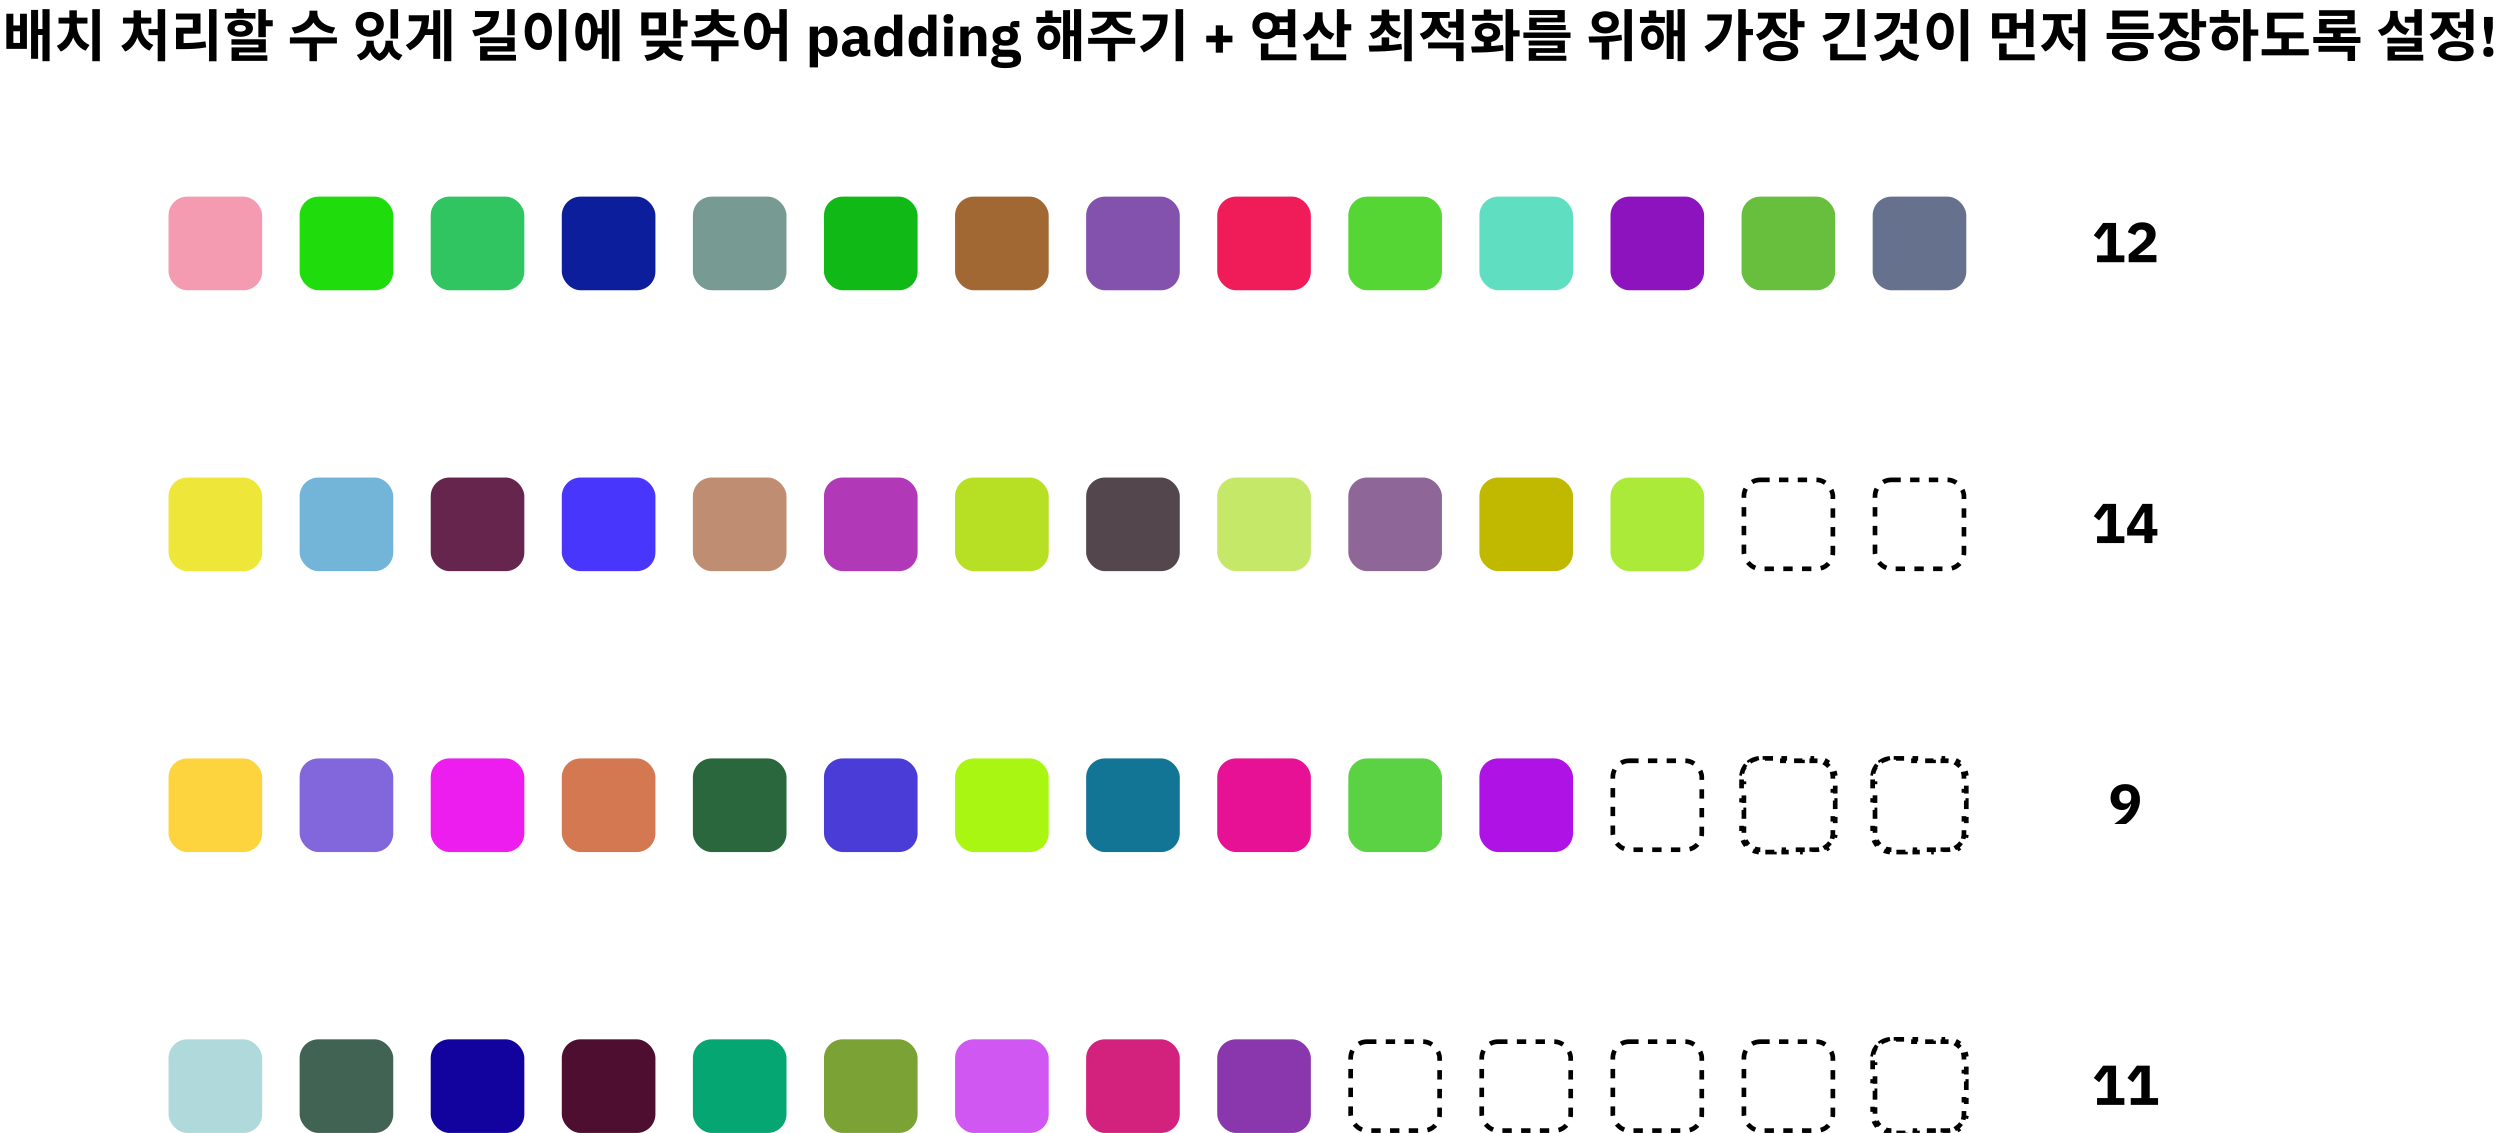 <svg width="267" height="121" viewBox="0 0 267 121" fill="none" xmlns="http://www.w3.org/2000/svg">
<rect x="18" y="51" width="10" height="10" rx="2" fill="#EEE638"/>
<rect x="32" y="51" width="10" height="10" rx="2" fill="#73B4D9"/>
<rect x="46" y="51" width="10" height="10" rx="2" fill="#65254D"/>
<rect x="60" y="51" width="10" height="10" rx="2" fill="#4836FD"/>
<rect x="74" y="51" width="10" height="10" rx="2" fill="#BF8E72"/>
<rect x="88" y="51" width="10" height="10" rx="2" fill="#B139B7"/>
<rect x="102" y="51" width="10" height="10" rx="2" fill="#B7DF23"/>
<rect x="116" y="51" width="10" height="10" rx="2" fill="#53464C"/>
<rect x="130" y="51" width="10" height="10" rx="2" fill="#C5E868"/>
<rect x="144" y="51" width="10" height="10" rx="2" fill="#8E6698"/>
<rect x="158" y="51" width="10" height="10" rx="2" fill="#C1B900"/>
<rect x="172" y="51" width="10" height="10" rx="2" fill="#ACEA39"/>
<rect x="186.25" y="51.25" width="9.5" height="9.5" rx="1.75" stroke="black" stroke-width="0.5" stroke-dasharray="1 1"/>
<rect x="200.25" y="51.25" width="9.5" height="9.5" rx="1.75" stroke="black" stroke-width="0.5" stroke-dasharray="1 1"/>
<rect x="18" y="81" width="10" height="10" rx="2" fill="#FDD43E"/>
<rect x="32" y="81" width="10" height="10" rx="2" fill="#8166DC"/>
<rect x="46" y="81" width="10" height="10" rx="2" fill="#ED1CEF"/>
<rect x="60" y="81" width="10" height="10" rx="2" fill="#D37850"/>
<rect x="74" y="81" width="10" height="10" rx="2" fill="#2A673C"/>
<rect x="88" y="81" width="10" height="10" rx="2" fill="#4A3DD7"/>
<rect x="102" y="81" width="10" height="10" rx="2" fill="#A8F611"/>
<rect x="116" y="81" width="10" height="10" rx="2" fill="#137596"/>
<rect x="130" y="81" width="10" height="10" rx="2" fill="#E61195"/>
<rect x="144" y="81" width="10" height="10" rx="2" fill="#5AD244"/>
<rect x="158" y="81" width="10" height="10" rx="2" fill="#AF12E5"/>
<rect x="172.25" y="81.25" width="9.5" height="9.5" rx="1.75" stroke="black" stroke-width="0.5" stroke-dasharray="1 1"/>
<path d="M188 90.75C187.883 90.75 187.769 90.739 187.658 90.717L187.61 90.962C187.347 90.91 187.103 90.807 186.889 90.663L187.028 90.455C186.837 90.328 186.672 90.163 186.545 89.972L186.337 90.111C186.193 89.897 186.09 89.653 186.038 89.39L186.283 89.342C186.261 89.231 186.25 89.117 186.25 89V88.5H186V87.5H186.25V86.5H186V85.5H186.25V84.5H186V83.5H186.25V83C186.25 82.883 186.261 82.769 186.283 82.658L186.038 82.61C186.09 82.347 186.193 82.103 186.337 81.889L186.545 82.028C186.672 81.837 186.837 81.672 187.028 81.545L186.889 81.337C187.103 81.193 187.347 81.09 187.61 81.038L187.658 81.283C187.769 81.261 187.883 81.25 188 81.25H188.5V81H189.5V81.25H190.5V81H191.5V81.25H192.5V81H193.5V81.25H194C194.117 81.25 194.231 81.261 194.342 81.283L194.39 81.038C194.653 81.09 194.897 81.193 195.111 81.337L194.972 81.545C195.163 81.672 195.328 81.837 195.455 82.028L195.663 81.889C195.807 82.103 195.91 82.347 195.962 82.61L195.717 82.658C195.739 82.769 195.75 82.883 195.75 83V83.5H196V84.5H195.75V85.5H196V86.5H195.75V87.5H196V88.5H195.75V89C195.75 89.117 195.739 89.231 195.717 89.342L195.962 89.39C195.91 89.653 195.807 89.897 195.663 90.111L195.455 89.972C195.328 90.163 195.163 90.328 194.972 90.455L195.111 90.663C194.897 90.807 194.653 90.91 194.39 90.962L194.342 90.717C194.231 90.739 194.117 90.75 194 90.75H193.5V91H192.5V90.75H191.5V91H190.5V90.75H189.5V91H188.5V90.75H188Z" stroke="black" stroke-width="0.5" stroke-dasharray="1 1"/>
<path d="M202 90.75C201.883 90.75 201.769 90.739 201.658 90.717L201.61 90.962C201.347 90.91 201.103 90.807 200.889 90.663L201.028 90.455C200.837 90.328 200.672 90.163 200.545 89.972L200.337 90.111C200.193 89.897 200.09 89.653 200.038 89.39L200.283 89.342C200.261 89.231 200.25 89.117 200.25 89V88.5H200V87.5H200.25V86.5H200V85.5H200.25V84.5H200V83.5H200.25V83C200.25 82.883 200.261 82.769 200.283 82.658L200.038 82.61C200.09 82.347 200.193 82.103 200.337 81.889L200.545 82.028C200.672 81.837 200.837 81.672 201.028 81.545L200.889 81.337C201.103 81.193 201.347 81.09 201.61 81.038L201.658 81.283C201.769 81.261 201.883 81.25 202 81.25H202.5V81H203.5V81.25H204.5V81H205.5V81.25H206.5V81H207.5V81.25H208C208.117 81.25 208.231 81.261 208.342 81.283L208.39 81.038C208.653 81.09 208.897 81.193 209.111 81.337L208.972 81.545C209.163 81.672 209.328 81.837 209.455 82.028L209.663 81.889C209.807 82.103 209.91 82.347 209.962 82.61L209.717 82.658C209.739 82.769 209.75 82.883 209.75 83V83.5H210V84.5H209.75V85.5H210V86.5H209.75V87.5H210V88.5H209.75V89C209.75 89.117 209.739 89.231 209.717 89.342L209.962 89.39C209.91 89.653 209.807 89.897 209.663 90.111L209.455 89.972C209.328 90.163 209.163 90.328 208.972 90.455L209.111 90.663C208.897 90.807 208.653 90.91 208.39 90.962L208.342 90.717C208.231 90.739 208.117 90.75 208 90.75H207.5V91H206.5V90.75H205.5V91H204.5V90.75H203.5V91H202.5V90.75H202Z" stroke="black" stroke-width="0.5" stroke-dasharray="1 1"/>
<rect x="18" y="111" width="10" height="10" rx="2" fill="#B0D9DB"/>
<rect x="32" y="111" width="10" height="10" rx="2" fill="#406354"/>
<rect x="46" y="111" width="10" height="10" rx="2" fill="#12039E"/>
<rect x="60" y="111" width="10" height="10" rx="2" fill="#4D0E30"/>
<rect x="74" y="111" width="10" height="10" rx="2" fill="#05A672"/>
<rect x="88" y="111" width="10" height="10" rx="2" fill="#7AA235"/>
<rect x="102" y="111" width="10" height="10" rx="2" fill="#D057F2"/>
<rect x="116" y="111" width="10" height="10" rx="2" fill="#D3227D"/>
<rect x="130" y="111" width="10" height="10" rx="2" fill="#8A37AD"/>
<rect x="144.25" y="111.25" width="9.5" height="9.5" rx="1.75" stroke="black" stroke-width="0.5" stroke-dasharray="1 1"/>
<rect x="158.25" y="111.25" width="9.5" height="9.5" rx="1.75" stroke="black" stroke-width="0.5" stroke-dasharray="1 1"/>
<path d="M202 120.75C201.883 120.75 201.769 120.739 201.658 120.717L201.61 120.962C201.347 120.91 201.103 120.807 200.889 120.663L201.028 120.455C200.837 120.328 200.672 120.163 200.545 119.972L200.337 120.111C200.193 119.897 200.09 119.653 200.038 119.39L200.283 119.342C200.261 119.231 200.25 119.117 200.25 119V118.5H200V117.5H200.25V116.5H200V115.5H200.25V114.5H200V113.5H200.25V113C200.25 112.883 200.261 112.769 200.283 112.658L200.038 112.61C200.09 112.347 200.193 112.103 200.337 111.889L200.545 112.028C200.672 111.837 200.837 111.672 201.028 111.545L200.889 111.337C201.103 111.193 201.347 111.09 201.61 111.038L201.658 111.283C201.769 111.261 201.883 111.25 202 111.25H202.5V111H203.5V111.25H204.5V111H205.5V111.25H206.5V111H207.5V111.25H208C208.117 111.25 208.231 111.261 208.342 111.283L208.39 111.038C208.653 111.09 208.897 111.193 209.111 111.337L208.972 111.545C209.163 111.672 209.328 111.837 209.455 112.028L209.663 111.889C209.807 112.103 209.91 112.347 209.962 112.61L209.717 112.658C209.739 112.769 209.75 112.883 209.75 113V113.5H210V114.5H209.75V115.5H210V116.5H209.75V117.5H210V118.5H209.75V119C209.75 119.117 209.739 119.231 209.717 119.342L209.962 119.39C209.91 119.653 209.807 119.897 209.663 120.111L209.455 119.972C209.328 120.163 209.163 120.328 208.972 120.455L209.111 120.663C208.897 120.807 208.653 120.91 208.39 120.962L208.342 120.717C208.231 120.739 208.117 120.75 208 120.75H207.5V121H206.5V120.75H205.5V121H204.5V120.75H203.5V121H202.5V120.75H202Z" stroke="black" stroke-width="0.5" stroke-dasharray="1 1"/>
<rect x="172.25" y="111.25" width="9.5" height="9.5" rx="1.75" stroke="black" stroke-width="0.5" stroke-dasharray="1 1"/>
<rect x="186.25" y="111.25" width="9.5" height="9.5" rx="1.75" stroke="black" stroke-width="0.5" stroke-dasharray="1 1"/>
<rect x="18" y="21" width="10" height="10" rx="2" fill="#F49BB2"/>
<rect x="32" y="21" width="10" height="10" rx="2" fill="#1FDD0D"/>
<rect x="46" y="21" width="10" height="10" rx="2" fill="#31C562"/>
<rect x="60" y="21" width="10" height="10" rx="2" fill="#0C1E9B"/>
<rect x="74" y="21" width="10" height="10" rx="2" fill="#779B93"/>
<rect x="88" y="21" width="10" height="10" rx="2" fill="#10B915"/>
<rect x="102" y="21" width="10" height="10" rx="2" fill="#A16833"/>
<rect x="116" y="21" width="10" height="10" rx="2" fill="#8352AD"/>
<rect x="130" y="21" width="10" height="10" rx="2" fill="#F01B59"/>
<rect x="144" y="21" width="10" height="10" rx="2" fill="#55D635"/>
<rect x="158" y="21" width="10" height="10" rx="2" fill="#5FDEC2"/>
<rect x="172" y="21" width="10" height="10" rx="2" fill="#8D13BF"/>
<rect x="186" y="21" width="10" height="10" rx="2" fill="#67BF3D"/>
<rect x="200" y="21" width="10" height="10" rx="2" fill="#66718E"/>
<path d="M223.966 28V27.274H225.094V24.466H225.04L224.188 25.582L223.612 25.132L224.614 23.812H225.994V27.274H226.882V28H223.966ZM230.306 28H227.342V27.178L228.632 26.074C228.748 25.974 228.846 25.884 228.926 25.804C229.006 25.72 229.07 25.64 229.118 25.564C229.17 25.484 229.206 25.406 229.226 25.33C229.25 25.254 229.262 25.172 229.262 25.084V25C229.262 24.92 229.246 24.85 229.214 24.79C229.182 24.73 229.14 24.68 229.088 24.64C229.036 24.6 228.976 24.57 228.908 24.55C228.844 24.53 228.778 24.52 228.71 24.52C228.61 24.52 228.522 24.536 228.446 24.568C228.374 24.6 228.31 24.644 228.254 24.7C228.202 24.752 228.158 24.814 228.122 24.886C228.086 24.954 228.058 25.028 228.038 25.108L227.252 24.808C227.3 24.664 227.366 24.528 227.45 24.4C227.534 24.268 227.638 24.154 227.762 24.058C227.89 23.958 228.04 23.88 228.212 23.824C228.384 23.768 228.578 23.74 228.794 23.74C229.022 23.74 229.224 23.772 229.4 23.836C229.576 23.9 229.724 23.988 229.844 24.1C229.968 24.212 230.062 24.346 230.126 24.502C230.19 24.654 230.222 24.82 230.222 25C230.222 25.18 230.192 25.344 230.132 25.492C230.072 25.64 229.99 25.78 229.886 25.912C229.786 26.04 229.668 26.162 229.532 26.278C229.396 26.394 229.254 26.512 229.106 26.632L228.326 27.244H230.306V28Z" fill="black"/>
<path d="M0.677 1.47H1.427V2.718H2.135V1.47H2.873V5.22H0.677V1.47ZM1.427 3.342V4.584H2.135V3.342H1.427ZM4.535 0.978H5.297V6.534H4.535V0.978ZM3.851 3.096H4.775V3.738H3.851V3.096ZM3.317 1.062H4.067V6.282H3.317V1.062ZM9.857 0.978H10.661V6.534H9.857V0.978ZM7.409 2.418H8.039V2.706C8.039 3.882 7.517 5.064 6.491 5.508L6.065 4.896C6.977 4.488 7.409 3.546 7.409 2.706V2.418ZM7.583 2.418H8.207V2.706C8.207 3.504 8.645 4.416 9.563 4.806L9.137 5.418C8.111 4.992 7.583 3.846 7.583 2.706V2.418ZM6.251 1.884H9.341V2.514H6.251V1.884ZM7.409 1.104H8.207V2.208H7.409V1.104ZM16.842 0.972H17.64V6.546H16.842V0.972ZM15.864 3.108H17.022V3.75H15.864V3.108ZM14.262 2.418H14.886V2.706C14.886 3.876 14.382 5.058 13.374 5.508L12.948 4.896C13.848 4.482 14.262 3.54 14.262 2.706V2.418ZM14.436 2.418H15.054V2.706C15.054 3.504 15.48 4.404 16.38 4.806L15.96 5.412C14.94 4.98 14.436 3.84 14.436 2.706V2.418ZM13.134 1.884H16.164V2.514H13.134V1.884ZM14.262 1.104H15.06V2.208H14.262V1.104ZM22.326 0.972H23.124V6.546H22.326V0.972ZM18.798 4.602H19.29C20.274 4.602 21.06 4.566 21.942 4.416L22.02 5.058C21.12 5.22 20.304 5.25 19.29 5.25H18.798V4.602ZM18.792 1.446H21.414V3.594H19.608V4.842H18.798V2.964H20.598V2.082H18.792V1.446ZM27.593 0.972H28.391V3.972H27.593V0.972ZM28.073 2.16H29.129V2.808H28.073V2.16ZM24.719 4.194H28.391V5.604H25.523V6.108H24.731V5.064H27.605V4.77H24.719V4.194ZM24.731 5.91H28.553V6.498H24.731V5.91ZM24.017 1.386H27.287V1.986H24.017V1.386ZM25.655 2.118C26.477 2.118 27.017 2.472 27.017 3.03C27.017 3.588 26.477 3.93 25.655 3.93C24.827 3.93 24.287 3.588 24.287 3.03C24.287 2.472 24.827 2.118 25.655 2.118ZM25.655 2.676C25.283 2.676 25.055 2.796 25.055 3.03C25.055 3.252 25.283 3.372 25.655 3.372C26.027 3.372 26.255 3.252 26.255 3.03C26.255 2.796 26.027 2.676 25.655 2.676ZM25.253 0.936H26.051V1.812H25.253V0.936ZM33.049 1.14H33.751V1.398C33.751 2.466 32.911 3.372 31.453 3.588L31.141 2.946C32.419 2.778 33.049 2.052 33.049 1.398V1.14ZM33.199 1.14H33.895V1.398C33.895 2.046 34.531 2.778 35.803 2.946L35.497 3.588C34.039 3.372 33.199 2.466 33.199 1.398V1.14ZM33.055 4.5H33.847V6.534H33.055V4.5ZM30.961 3.996H35.983V4.644H30.961V3.996ZM39.14 4.35H39.74V4.536C39.74 5.376 39.368 6.144 38.498 6.456L38.108 5.874C38.834 5.628 39.14 5.076 39.14 4.536V4.35ZM39.344 4.35H39.914V4.536C39.914 5.076 40.184 5.64 40.862 5.922L40.544 6.51C39.662 6.18 39.344 5.352 39.344 4.536V4.35ZM41.168 4.35H41.738V4.536C41.738 5.304 41.408 6.168 40.544 6.51L40.214 5.922C40.892 5.616 41.168 5.028 41.168 4.536V4.35ZM41.354 4.35H41.954V4.536C41.954 5.112 42.254 5.646 42.986 5.874L42.596 6.456C41.714 6.156 41.354 5.412 41.354 4.536V4.35ZM41.708 0.984H42.512V4.122H41.708V0.984ZM39.488 1.266C40.352 1.266 40.994 1.818 40.994 2.598C40.994 3.372 40.352 3.924 39.488 3.924C38.624 3.924 37.976 3.372 37.976 2.598C37.976 1.818 38.624 1.266 39.488 1.266ZM39.488 1.926C39.068 1.926 38.756 2.172 38.756 2.598C38.756 3.018 39.068 3.264 39.488 3.264C39.908 3.264 40.214 3.018 40.214 2.598C40.214 2.172 39.908 1.926 39.488 1.926ZM47.438 0.978H48.2V6.534H47.438V0.978ZM45.236 3.108H46.424V3.738H45.236V3.108ZM46.268 1.098H47.012V6.288H46.268V1.098ZM45.056 1.632H45.824C45.824 3.216 45.35 4.476 43.79 5.382L43.34 4.824C44.606 4.062 45.056 3.138 45.056 1.794V1.632ZM43.652 1.632H45.308V2.268H43.652V1.632ZM54.165 0.978H54.969V3.768H54.165V0.978ZM52.419 1.182H53.295C53.295 2.706 52.461 3.528 50.709 3.882L50.433 3.24C51.915 2.976 52.419 2.376 52.419 1.638V1.182ZM50.727 1.182H52.983V1.818H50.727V1.182ZM51.261 3.996H54.969V5.502H52.071V6.108H51.273V4.932H54.165V4.608H51.261V3.996ZM51.273 5.862H55.107V6.48H51.273V5.862ZM59.679 0.972H60.483V6.546H59.679V0.972ZM57.489 1.362C58.329 1.362 58.947 2.13 58.947 3.342C58.947 4.566 58.329 5.334 57.489 5.334C56.649 5.334 56.031 4.566 56.031 3.342C56.031 2.13 56.649 1.362 57.489 1.362ZM57.489 2.088C57.075 2.088 56.793 2.526 56.793 3.342C56.793 4.17 57.075 4.614 57.489 4.614C57.903 4.614 58.179 4.17 58.179 3.342C58.179 2.526 57.903 2.088 57.489 2.088ZM63.608 3.024H64.52V3.666H63.608V3.024ZM65.402 0.978H66.164V6.534H65.402V0.978ZM64.268 1.062H65.018V6.282H64.268V1.062ZM62.636 1.368C63.374 1.368 63.848 2.13 63.848 3.384C63.848 4.644 63.374 5.406 62.636 5.406C61.904 5.406 61.436 4.644 61.436 3.384C61.436 2.13 61.904 1.368 62.636 1.368ZM62.636 2.118C62.336 2.118 62.162 2.538 62.162 3.384C62.162 4.236 62.336 4.65 62.636 4.65C62.948 4.65 63.122 4.236 63.122 3.384C63.122 2.538 62.948 2.118 62.636 2.118ZM68.488 1.332H71.134V3.78H68.488V1.332ZM70.348 1.962H69.274V3.15H70.348V1.962ZM71.902 0.978H72.7V4.086H71.902V0.978ZM72.478 2.184H73.438V2.832H72.478V2.184ZM70.486 4.644H71.158V4.776C71.158 5.64 70.444 6.342 69.1 6.516L68.812 5.91C69.97 5.772 70.486 5.256 70.486 4.776V4.644ZM70.66 4.644H71.338V4.776C71.338 5.238 71.866 5.772 73.006 5.922L72.724 6.528C71.38 6.354 70.66 5.616 70.66 4.776V4.644ZM69.046 4.35H72.772V4.974H69.046V4.35ZM75.957 4.536H76.749V6.54H75.957V4.536ZM73.852 4.302H78.874V4.95H73.852V4.302ZM75.951 1.974H76.653V2.106C76.653 3.036 75.85 3.846 74.379 4.02L74.103 3.396C75.358 3.252 75.951 2.622 75.951 2.106V1.974ZM76.053 1.974H76.755V2.106C76.755 2.61 77.356 3.252 78.603 3.396L78.322 4.02C76.858 3.852 76.053 3.012 76.053 2.106V1.974ZM74.302 1.614H78.418V2.244H74.302V1.614ZM75.957 0.99H76.749V1.83H75.957V0.99ZM80.889 1.362C81.717 1.362 82.323 2.13 82.323 3.342C82.323 4.566 81.717 5.334 80.889 5.334C80.055 5.334 79.455 4.566 79.455 3.342C79.455 2.13 80.055 1.362 80.889 1.362ZM80.889 2.088C80.487 2.088 80.217 2.526 80.217 3.342C80.217 4.17 80.487 4.614 80.889 4.614C81.297 4.614 81.561 4.17 81.561 3.342C81.561 2.526 81.297 2.088 80.889 2.088ZM83.235 0.972H84.027V6.546H83.235V0.972ZM82.089 2.976H83.571V3.618H82.089V2.976ZM86.477 2.85H87.365V3.378H87.394C87.439 3.202 87.538 3.058 87.695 2.946C87.855 2.834 88.037 2.778 88.24 2.778C88.641 2.778 88.942 2.918 89.147 3.198C89.35 3.478 89.453 3.886 89.453 4.422C89.453 4.958 89.35 5.368 89.147 5.652C88.942 5.932 88.641 6.072 88.24 6.072C88.136 6.072 88.038 6.056 87.947 6.024C87.855 5.996 87.77 5.956 87.695 5.904C87.623 5.848 87.561 5.784 87.508 5.712C87.457 5.636 87.418 5.556 87.394 5.472H87.365V7.2H86.477V2.85ZM87.947 5.352C88.115 5.352 88.252 5.294 88.361 5.178C88.472 5.058 88.528 4.898 88.528 4.698V4.152C88.528 3.952 88.472 3.794 88.361 3.678C88.252 3.558 88.115 3.498 87.947 3.498C87.778 3.498 87.638 3.54 87.526 3.624C87.418 3.704 87.365 3.816 87.365 3.96V4.89C87.365 5.034 87.418 5.148 87.526 5.232C87.638 5.312 87.778 5.352 87.947 5.352ZM92.455 6C92.295 6 92.161 5.95 92.053 5.85C91.949 5.75 91.883 5.616 91.855 5.448H91.819C91.771 5.652 91.665 5.808 91.501 5.916C91.337 6.02 91.135 6.072 90.895 6.072C90.579 6.072 90.337 5.988 90.169 5.82C90.001 5.652 89.917 5.43 89.917 5.154C89.917 4.822 90.037 4.576 90.277 4.416C90.521 4.252 90.851 4.17 91.267 4.17H91.765V3.972C91.765 3.82 91.725 3.7 91.645 3.612C91.565 3.52 91.431 3.474 91.243 3.474C91.067 3.474 90.927 3.512 90.823 3.588C90.719 3.664 90.633 3.75 90.565 3.846L90.037 3.378C90.165 3.19 90.325 3.044 90.517 2.94C90.713 2.832 90.977 2.778 91.309 2.778C91.757 2.778 92.093 2.876 92.317 3.072C92.541 3.268 92.653 3.554 92.653 3.93V5.31H92.947V6H92.455ZM91.225 5.454C91.373 5.454 91.499 5.422 91.603 5.358C91.711 5.294 91.765 5.19 91.765 5.046V4.674H91.333C90.985 4.674 90.811 4.792 90.811 5.028V5.118C90.811 5.234 90.847 5.32 90.919 5.376C90.991 5.428 91.093 5.454 91.225 5.454ZM95.475 5.472H95.445C95.421 5.556 95.383 5.636 95.331 5.712C95.279 5.784 95.215 5.848 95.139 5.904C95.067 5.956 94.983 5.996 94.887 6.024C94.795 6.056 94.699 6.072 94.599 6.072C94.199 6.072 93.897 5.932 93.693 5.652C93.489 5.368 93.387 4.958 93.387 4.422C93.387 3.886 93.489 3.478 93.693 3.198C93.897 2.918 94.199 2.778 94.599 2.778C94.803 2.778 94.983 2.834 95.139 2.946C95.299 3.058 95.401 3.202 95.445 3.378H95.475V1.56H96.363V6H95.475V5.472ZM94.893 5.352C95.061 5.352 95.199 5.312 95.307 5.232C95.419 5.148 95.475 5.034 95.475 4.89V3.96C95.475 3.816 95.419 3.704 95.307 3.624C95.199 3.54 95.061 3.498 94.893 3.498C94.725 3.498 94.585 3.558 94.473 3.678C94.365 3.794 94.311 3.952 94.311 4.152V4.698C94.311 4.898 94.365 5.058 94.473 5.178C94.585 5.294 94.725 5.352 94.893 5.352ZM99.125 5.472H99.095C99.071 5.556 99.033 5.636 98.981 5.712C98.929 5.784 98.865 5.848 98.789 5.904C98.717 5.956 98.633 5.996 98.537 6.024C98.445 6.056 98.349 6.072 98.249 6.072C97.849 6.072 97.547 5.932 97.343 5.652C97.139 5.368 97.037 4.958 97.037 4.422C97.037 3.886 97.139 3.478 97.343 3.198C97.547 2.918 97.849 2.778 98.249 2.778C98.453 2.778 98.633 2.834 98.789 2.946C98.949 3.058 99.051 3.202 99.095 3.378H99.125V1.56H100.013V6H99.125V5.472ZM98.543 5.352C98.711 5.352 98.849 5.312 98.957 5.232C99.069 5.148 99.125 5.034 99.125 4.89V3.96C99.125 3.816 99.069 3.704 98.957 3.624C98.849 3.54 98.711 3.498 98.543 3.498C98.375 3.498 98.235 3.558 98.123 3.678C98.015 3.794 97.961 3.952 97.961 4.152V4.698C97.961 4.898 98.015 5.058 98.123 5.178C98.235 5.294 98.375 5.352 98.543 5.352ZM101.288 2.514C101.108 2.514 100.976 2.474 100.892 2.394C100.812 2.31 100.772 2.204 100.772 2.076V1.944C100.772 1.816 100.812 1.712 100.892 1.632C100.976 1.548 101.108 1.506 101.288 1.506C101.468 1.506 101.598 1.548 101.678 1.632C101.762 1.712 101.804 1.816 101.804 1.944V2.076C101.804 2.204 101.762 2.31 101.678 2.394C101.598 2.474 101.468 2.514 101.288 2.514ZM100.844 2.85H101.732V6H100.844V2.85ZM102.56 6V2.85H103.448V3.384H103.484C103.54 3.22 103.638 3.078 103.778 2.958C103.918 2.838 104.112 2.778 104.36 2.778C104.684 2.778 104.928 2.886 105.092 3.102C105.26 3.318 105.344 3.626 105.344 4.026V6H104.456V4.098C104.456 3.894 104.424 3.744 104.36 3.648C104.296 3.548 104.182 3.498 104.018 3.498C103.946 3.498 103.876 3.508 103.808 3.528C103.74 3.544 103.678 3.572 103.622 3.612C103.57 3.652 103.528 3.702 103.496 3.762C103.464 3.818 103.448 3.884 103.448 3.96V6H102.56ZM109.051 6.228C109.051 6.396 109.021 6.544 108.961 6.672C108.905 6.8 108.811 6.908 108.679 6.996C108.547 7.088 108.371 7.156 108.151 7.2C107.935 7.248 107.667 7.272 107.347 7.272C107.075 7.272 106.843 7.254 106.651 7.218C106.463 7.186 106.309 7.138 106.189 7.074C106.073 7.014 105.987 6.938 105.931 6.846C105.879 6.758 105.853 6.656 105.853 6.54C105.853 6.364 105.905 6.226 106.009 6.126C106.113 6.026 106.257 5.964 106.441 5.94V5.874C106.289 5.846 106.175 5.782 106.099 5.682C106.023 5.578 105.985 5.458 105.985 5.322C105.985 5.238 106.001 5.166 106.033 5.106C106.069 5.042 106.113 4.988 106.165 4.944C106.221 4.896 106.285 4.858 106.357 4.83C106.429 4.802 106.501 4.78 106.573 4.764V4.74C106.381 4.652 106.239 4.532 106.147 4.38C106.055 4.224 106.009 4.044 106.009 3.84C106.009 3.52 106.119 3.264 106.339 3.072C106.563 2.876 106.903 2.778 107.359 2.778C107.567 2.778 107.745 2.798 107.893 2.838V2.718C107.893 2.55 107.933 2.43 108.013 2.358C108.097 2.282 108.215 2.244 108.367 2.244H108.865V2.904H108.169V2.94C108.353 3.028 108.489 3.15 108.577 3.306C108.665 3.458 108.709 3.636 108.709 3.84C108.709 4.156 108.597 4.41 108.373 4.602C108.153 4.79 107.815 4.884 107.359 4.884C107.155 4.884 106.969 4.862 106.801 4.818C106.709 4.878 106.663 4.962 106.663 5.07C106.663 5.146 106.691 5.206 106.747 5.25C106.807 5.29 106.905 5.31 107.041 5.31H107.953C108.337 5.31 108.615 5.39 108.787 5.55C108.963 5.71 109.051 5.936 109.051 6.228ZM108.217 6.348C108.217 6.256 108.181 6.186 108.109 6.138C108.037 6.09 107.911 6.066 107.731 6.066H106.651C106.611 6.106 106.581 6.15 106.561 6.198C106.545 6.25 106.537 6.3 106.537 6.348C106.537 6.464 106.587 6.548 106.687 6.6C106.787 6.656 106.957 6.684 107.197 6.684H107.557C107.797 6.684 107.967 6.656 108.067 6.6C108.167 6.548 108.217 6.464 108.217 6.348ZM107.359 4.302C107.535 4.302 107.665 4.266 107.749 4.194C107.837 4.118 107.881 4.01 107.881 3.87V3.798C107.881 3.658 107.837 3.552 107.749 3.48C107.665 3.404 107.535 3.366 107.359 3.366C107.183 3.366 107.051 3.404 106.963 3.48C106.879 3.552 106.837 3.658 106.837 3.798V3.87C106.837 4.01 106.879 4.118 106.963 4.194C107.051 4.266 107.183 4.302 107.359 4.302ZM110.683 1.812H113.341V2.448H110.683V1.812ZM112.021 2.694C112.729 2.694 113.239 3.24 113.239 4.02C113.239 4.794 112.729 5.34 112.021 5.34C111.319 5.34 110.803 4.794 110.803 4.02C110.803 3.24 111.319 2.694 112.021 2.694ZM112.021 3.36C111.721 3.36 111.511 3.6 111.511 4.02C111.511 4.44 111.721 4.674 112.021 4.674C112.321 4.674 112.537 4.44 112.537 4.02C112.537 3.6 112.321 3.36 112.021 3.36ZM114.703 0.978H115.465V6.534H114.703V0.978ZM114.037 3.234H114.955V3.876H114.037V3.234ZM113.539 1.08H114.283V6.3H113.539V1.08ZM111.631 1.128H112.417V2.214H111.631V1.128ZM118.267 1.596H118.957V1.758C118.957 2.736 118.159 3.534 116.749 3.726L116.455 3.102C117.679 2.952 118.267 2.328 118.267 1.758V1.596ZM118.495 1.596H119.185V1.758C119.185 2.328 119.773 2.952 120.997 3.102L120.709 3.726C119.293 3.534 118.495 2.736 118.495 1.758V1.596ZM118.309 4.5H119.101V6.54H118.309V4.5ZM116.215 4.044H121.237V4.68H116.215V4.044ZM116.659 1.26H120.781V1.89H116.659V1.26ZM125.556 0.978H126.36V6.534H125.556V0.978ZM123.918 1.554H124.71C124.71 3.252 124.134 4.644 122.16 5.598L121.746 4.962C123.342 4.194 123.918 3.186 123.918 1.698V1.554ZM122.04 1.554H124.296V2.184H122.04V1.554ZM129.842 5.622V4.518H128.828V3.81H129.842V2.706H130.61V3.81H131.624V4.518H130.61V5.622H129.842ZM136.195 1.752H137.827V2.388H136.195V1.752ZM136.195 3.102H137.827V3.738H136.195V3.102ZM137.533 0.984H138.331V5.046H137.533V0.984ZM134.665 5.802H138.457V6.438H134.665V5.802ZM134.665 4.644H135.463V6.132H134.665V4.644ZM135.217 1.308C136.039 1.308 136.681 1.908 136.681 2.748C136.681 3.576 136.039 4.182 135.217 4.182C134.389 4.182 133.747 3.576 133.747 2.748C133.747 1.908 134.389 1.308 135.217 1.308ZM135.217 2.01C134.809 2.01 134.509 2.286 134.509 2.748C134.509 3.21 134.809 3.486 135.217 3.486C135.619 3.486 135.925 3.21 135.925 2.748C135.925 2.286 135.619 2.01 135.217 2.01ZM140.449 1.32H141.103V1.92C141.103 3.024 140.605 3.972 139.543 4.338L139.117 3.714C140.059 3.414 140.449 2.67 140.449 1.92V1.32ZM140.605 1.32H141.253V1.926C141.253 2.622 141.631 3.318 142.525 3.612L142.117 4.23C141.085 3.888 140.605 2.97 140.605 1.926V1.32ZM142.777 0.978H143.575V5.04H142.777V0.978ZM143.347 2.586H144.313V3.246H143.347V2.586ZM139.993 5.802H143.773V6.438H139.993V5.802ZM139.993 4.656H140.797V6.138H139.993V4.656ZM147.56 3.996H148.364V5.142H147.56V3.996ZM147.554 2.016H148.19V2.142C148.19 3.072 147.692 3.882 146.636 4.164L146.276 3.552C147.164 3.318 147.554 2.736 147.554 2.142V2.016ZM147.722 2.016H148.364V2.142C148.364 2.712 148.766 3.276 149.648 3.504L149.294 4.116C148.238 3.846 147.722 3.048 147.722 2.142V2.016ZM146.444 1.632H149.486V2.262H146.444V1.632ZM147.56 1.026H148.364V1.908H147.56V1.026ZM149.978 0.972H150.776V6.546H149.978V0.972ZM146.258 5.514L146.162 4.866C147.134 4.866 148.502 4.854 149.672 4.68L149.732 5.262C148.526 5.496 147.218 5.508 146.258 5.514ZM152.942 1.53H153.59V1.884C153.59 2.928 153.098 3.894 152.03 4.242L151.628 3.612C152.546 3.312 152.942 2.58 152.942 1.884V1.53ZM153.11 1.53H153.752V1.884C153.752 2.532 154.13 3.216 155.006 3.51L154.616 4.134C153.584 3.792 153.11 2.868 153.11 1.884V1.53ZM154.682 2.304H155.738V2.952H154.682V2.304ZM151.844 1.284H154.832V1.914H151.844V1.284ZM152.522 4.536H156.308V6.534H155.51V5.172H152.522V4.536ZM155.51 0.978H156.308V4.284H155.51V0.978ZM158.462 4.266H159.26V5.166H158.462V4.266ZM160.796 0.978H161.6V6.534H160.796V0.978ZM161.318 3.234H162.296V3.894H161.318V3.234ZM157.214 5.61L157.118 4.968C158.078 4.968 159.398 4.962 160.52 4.806L160.58 5.382C159.41 5.61 158.15 5.61 157.214 5.61ZM157.22 1.59H160.49V2.214H157.22V1.59ZM158.864 2.436C159.656 2.436 160.22 2.856 160.22 3.474C160.22 4.098 159.656 4.518 158.864 4.518C158.066 4.518 157.508 4.098 157.508 3.474C157.508 2.856 158.066 2.436 158.864 2.436ZM158.864 3.036C158.498 3.036 158.264 3.192 158.264 3.474C158.264 3.762 158.498 3.918 158.864 3.918C159.224 3.918 159.464 3.762 159.464 3.474C159.464 3.192 159.224 3.036 158.864 3.036ZM158.462 1.008H159.26V2.058H158.462V1.008ZM162.697 3.468H167.731V4.05H162.697V3.468ZM163.261 4.326H167.131V5.646H164.065V6.12H163.273V5.142H166.345V4.866H163.261V4.326ZM163.273 5.952H167.287V6.492H163.273V5.952ZM163.315 1.074H167.119V2.382H164.113V2.838H163.321V1.884H166.333V1.608H163.315V1.074ZM163.321 2.67H167.221V3.21H163.321V2.67ZM171.435 1.2C172.281 1.2 172.893 1.686 172.893 2.388C172.893 3.078 172.281 3.576 171.435 3.576C170.595 3.576 169.983 3.078 169.983 2.388C169.983 1.686 170.595 1.2 171.435 1.2ZM171.435 1.848C171.033 1.848 170.745 2.04 170.745 2.388C170.745 2.73 171.033 2.922 171.435 2.922C171.843 2.922 172.131 2.73 172.131 2.388C172.131 2.04 171.843 1.848 171.435 1.848ZM171.063 4.128H171.861V6.366H171.063V4.128ZM173.493 0.978H174.285V6.534H173.493V0.978ZM169.749 4.548L169.653 3.9C170.625 3.9 171.999 3.888 173.175 3.708L173.229 4.29C172.023 4.53 170.709 4.542 169.749 4.548ZM175.148 1.812H177.806V2.448H175.148V1.812ZM176.486 2.694C177.194 2.694 177.704 3.24 177.704 4.02C177.704 4.794 177.194 5.34 176.486 5.34C175.784 5.34 175.268 4.794 175.268 4.02C175.268 3.24 175.784 2.694 176.486 2.694ZM176.486 3.36C176.186 3.36 175.976 3.6 175.976 4.02C175.976 4.44 176.186 4.674 176.486 4.674C176.786 4.674 177.002 4.44 177.002 4.02C177.002 3.6 176.786 3.36 176.486 3.36ZM179.168 0.978H179.93V6.534H179.168V0.978ZM178.502 3.234H179.42V3.876H178.502V3.234ZM178.004 1.08H178.748V6.3H178.004V1.08ZM176.096 1.128H176.882V2.214H176.096V1.128ZM185.644 0.972H186.448V6.528H185.644V0.972ZM186.238 3.096H187.216V3.75H186.238V3.096ZM184.186 1.548H184.966C184.966 3.216 184.33 4.644 182.482 5.574L182.038 4.968C183.496 4.212 184.186 3.192 184.186 1.686V1.548ZM182.344 1.548H184.594V2.19H182.344V1.548ZM188.847 1.596H189.501V1.944C189.501 3.006 189.003 3.96 187.929 4.314L187.533 3.684C188.457 3.378 188.847 2.652 188.847 1.944V1.596ZM189.009 1.596H189.657V1.944C189.657 2.592 190.029 3.228 190.923 3.498L190.545 4.122C189.489 3.804 189.009 2.934 189.009 1.944V1.596ZM187.743 1.35H190.743V1.986H187.743V1.35ZM191.187 0.978H191.985V4.272H191.187V0.978ZM191.763 2.256H192.723V2.91H191.763V2.256ZM190.173 4.374C191.325 4.374 192.051 4.776 192.051 5.454C192.051 6.132 191.325 6.534 190.173 6.534C189.015 6.534 188.289 6.132 188.289 5.454C188.289 4.776 189.015 4.374 190.173 4.374ZM190.173 4.998C189.465 4.998 189.081 5.142 189.081 5.454C189.081 5.766 189.465 5.922 190.173 5.922C190.881 5.922 191.259 5.766 191.259 5.454C191.259 5.142 190.881 4.998 190.173 4.998ZM198.359 0.978H199.157V5.016H198.359V0.978ZM196.709 1.386H197.543C197.543 2.898 196.613 3.954 194.939 4.446L194.627 3.81C196.001 3.42 196.709 2.67 196.709 1.758V1.386ZM194.945 1.386H197.201V2.034H194.945V1.386ZM195.461 5.802H199.271V6.444H195.461V5.802ZM195.461 4.668H196.259V6.048H195.461V4.668ZM203.92 0.978H204.718V4.662H203.92V0.978ZM202.966 2.448H204.034V3.09H202.966V2.448ZM202.09 1.398H202.93C202.93 2.916 202.144 3.906 200.47 4.434L200.134 3.81C201.526 3.396 202.09 2.682 202.09 1.746V1.398ZM200.422 1.398H202.678V2.034H200.422V1.398ZM202.45 4.254H203.128V4.44C203.128 5.46 202.378 6.288 201.022 6.522L200.716 5.892C201.892 5.712 202.45 5.07 202.45 4.44V4.254ZM202.564 4.254H203.242V4.44C203.242 5.064 203.794 5.706 204.976 5.886L204.658 6.516C203.302 6.288 202.564 5.46 202.564 4.44V4.254ZM209.398 0.972H210.202V6.546H209.398V0.972ZM207.208 1.362C208.048 1.362 208.666 2.13 208.666 3.342C208.666 4.566 208.048 5.334 207.208 5.334C206.368 5.334 205.75 4.566 205.75 3.342C205.75 2.13 206.368 1.362 207.208 1.362ZM207.208 2.088C206.794 2.088 206.512 2.526 206.512 3.342C206.512 4.17 206.794 4.614 207.208 4.614C207.622 4.614 207.898 4.17 207.898 3.342C207.898 2.526 207.622 2.088 207.208 2.088ZM212.753 1.422H215.381V4.11H212.753V1.422ZM214.595 2.052H213.539V3.48H214.595V2.052ZM216.377 0.984H217.175V5.028H216.377V0.984ZM215.165 2.442H216.581V3.078H215.165V2.442ZM213.509 5.802H217.301V6.438H213.509V5.802ZM213.509 4.644H214.307V6.132H213.509V4.644ZM221.909 0.972H222.707V6.546H221.909V0.972ZM220.937 2.916H222.095V3.558H220.937V2.916ZM219.329 1.854H219.959V2.346C219.959 3.702 219.467 4.998 218.429 5.508L217.961 4.878C218.891 4.44 219.329 3.378 219.329 2.346V1.854ZM219.515 1.854H220.139V2.346C220.139 3.324 220.571 4.35 221.501 4.77L221.039 5.394C219.995 4.902 219.515 3.66 219.515 2.346V1.854ZM218.189 1.512H221.279V2.154H218.189V1.512ZM224.988 3.516H230.016V4.164H224.988V3.516ZM225.594 2.502H229.446V3.132H225.594V2.502ZM225.594 1.128H229.416V1.764H226.386V2.814H225.594V1.128ZM227.484 4.494C228.684 4.494 229.41 4.86 229.41 5.514C229.41 6.168 228.684 6.534 227.484 6.534C226.284 6.534 225.552 6.168 225.552 5.514C225.552 4.86 226.284 4.494 227.484 4.494ZM227.484 5.094C226.74 5.094 226.362 5.232 226.362 5.514C226.362 5.802 226.74 5.928 227.484 5.928C228.228 5.928 228.606 5.802 228.606 5.514C228.606 5.232 228.228 5.094 227.484 5.094ZM231.738 1.596H232.392V1.944C232.392 3.006 231.894 3.96 230.82 4.314L230.424 3.684C231.348 3.378 231.738 2.652 231.738 1.944V1.596ZM231.9 1.596H232.548V1.944C232.548 2.592 232.92 3.228 233.814 3.498L233.436 4.122C232.38 3.804 231.9 2.934 231.9 1.944V1.596ZM230.634 1.35H233.634V1.986H230.634V1.35ZM234.078 0.978H234.876V4.272H234.078V0.978ZM234.654 2.256H235.614V2.91H234.654V2.256ZM233.064 4.374C234.216 4.374 234.942 4.776 234.942 5.454C234.942 6.132 234.216 6.534 233.064 6.534C231.906 6.534 231.18 6.132 231.18 5.454C231.18 4.776 231.906 4.374 233.064 4.374ZM233.064 4.998C232.356 4.998 231.972 5.142 231.972 5.454C231.972 5.766 232.356 5.922 233.064 5.922C233.772 5.922 234.15 5.766 234.15 5.454C234.15 5.142 233.772 4.998 233.064 4.998ZM239.585 0.978H240.377V6.534H239.585V0.978ZM240.197 3.144H241.181V3.81H240.197V3.144ZM235.997 1.8H239.231V2.436H235.997V1.8ZM237.623 2.748C238.433 2.748 239.033 3.3 239.033 4.074C239.033 4.848 238.433 5.4 237.623 5.4C236.813 5.4 236.213 4.848 236.213 4.074C236.213 3.3 236.813 2.748 237.623 2.748ZM237.623 3.396C237.245 3.396 236.975 3.648 236.975 4.074C236.975 4.5 237.245 4.752 237.623 4.752C238.001 4.752 238.271 4.5 238.271 4.074C238.271 3.648 238.001 3.396 237.623 3.396ZM237.221 1.068H238.019V2.04H237.221V1.068ZM242.129 3.456H246.035V4.092H242.129V3.456ZM241.547 5.256H246.575V5.91H241.547V5.256ZM243.653 3.744H244.451V5.466H243.653V3.744ZM242.129 1.356H245.993V1.998H242.927V3.732H242.129V1.356ZM247.06 3.954H252.094V4.59H247.06V3.954ZM247.678 1.086H251.482V2.592H248.476V3.192H247.684V2.028H250.696V1.692H247.678V1.086ZM247.684 2.952H251.59V3.558H247.684V2.952ZM249.178 3.246H249.976V4.302H249.178V3.246ZM247.618 4.902H251.518V6.516H250.72V5.532H247.618V4.902ZM256.836 1.788H258.204V2.424H256.836V1.788ZM257.85 0.978H258.648V3.798H257.85V0.978ZM254.976 4.032H258.648V5.526H255.774V6.222H254.988V4.95H257.856V4.644H254.976V4.032ZM254.988 5.856H258.804V6.474H254.988V5.856ZM255.27 1.158H255.918V1.554C255.918 2.604 255.426 3.51 254.364 3.846L253.956 3.216C254.88 2.94 255.27 2.262 255.27 1.554V1.158ZM255.426 1.158H256.074V1.554C256.074 2.214 256.446 2.856 257.322 3.12L256.914 3.738C255.9 3.408 255.426 2.55 255.426 1.554V1.158ZM262.529 2.322H263.585V2.97H262.529V2.322ZM263.369 0.978H264.167V4.278H263.369V0.978ZM262.283 4.398C263.459 4.398 264.185 4.8 264.185 5.472C264.185 6.15 263.459 6.54 262.283 6.54C261.107 6.54 260.381 6.15 260.381 5.472C260.381 4.8 261.107 4.398 262.283 4.398ZM262.283 5.004C261.563 5.004 261.179 5.154 261.179 5.472C261.179 5.784 261.563 5.934 262.283 5.934C263.009 5.934 263.393 5.784 263.393 5.472C263.393 5.154 263.009 5.004 262.283 5.004ZM260.801 1.536H261.449V1.884C261.449 2.946 260.957 3.918 259.895 4.278L259.487 3.648C260.405 3.336 260.801 2.598 260.801 1.884V1.536ZM260.969 1.536H261.611V1.884C261.611 2.538 261.989 3.216 262.865 3.51L262.475 4.14C261.443 3.798 260.969 2.874 260.969 1.884V1.536ZM259.703 1.314H262.691V1.95H259.703V1.314ZM265.577 4.68L265.295 2.976V1.812H266.231V2.976L265.955 4.68H265.577ZM265.757 6.072C265.565 6.072 265.427 6.028 265.343 5.94C265.263 5.852 265.223 5.744 265.223 5.616V5.472C265.223 5.344 265.263 5.236 265.343 5.148C265.427 5.06 265.565 5.016 265.757 5.016C265.949 5.016 266.085 5.06 266.165 5.148C266.249 5.236 266.291 5.344 266.291 5.472V5.616C266.291 5.744 266.249 5.852 266.165 5.94C266.085 6.028 265.949 6.072 265.757 6.072Z" fill="black"/>
<path d="M223.966 58V57.274H225.094V54.466H225.04L224.188 55.582L223.612 55.132L224.614 53.812H225.994V57.274H226.882V58H223.966ZM229.022 58V57.196H227.18V56.428L228.812 53.812H229.88V56.5H230.408V57.196H229.88V58H229.022ZM227.9 56.5H229.022V54.742H228.962L227.9 56.5Z" fill="black"/>
<path d="M228.549 85.402C228.549 85.698 228.503 85.976 228.411 86.236C228.323 86.496 228.207 86.738 228.063 86.962C227.923 87.182 227.763 87.38 227.583 87.556C227.407 87.732 227.229 87.88 227.049 88H225.807C226.063 87.816 226.293 87.642 226.497 87.478C226.701 87.31 226.877 87.142 227.025 86.974C227.177 86.806 227.301 86.636 227.397 86.464C227.493 86.288 227.563 86.1 227.607 85.9L227.553 85.882C227.517 85.962 227.473 86.04 227.421 86.116C227.373 86.192 227.311 86.26 227.235 86.32C227.163 86.376 227.077 86.422 226.977 86.458C226.877 86.494 226.761 86.512 226.629 86.512C226.457 86.512 226.295 86.482 226.143 86.422C225.995 86.358 225.865 86.27 225.753 86.158C225.645 86.046 225.559 85.91 225.495 85.75C225.435 85.59 225.405 85.41 225.405 85.21C225.405 84.994 225.441 84.796 225.513 84.616C225.589 84.436 225.695 84.282 225.831 84.154C225.971 84.022 226.137 83.92 226.329 83.848C226.521 83.776 226.737 83.74 226.977 83.74C227.225 83.74 227.447 83.78 227.643 83.86C227.839 83.936 228.003 84.048 228.135 84.196C228.271 84.34 228.373 84.514 228.441 84.718C228.513 84.922 228.549 85.15 228.549 85.402ZM226.977 85.822C227.177 85.822 227.333 85.768 227.445 85.66C227.557 85.548 227.613 85.39 227.613 85.186V85.078C227.613 84.874 227.557 84.718 227.445 84.61C227.333 84.498 227.177 84.442 226.977 84.442C226.777 84.442 226.621 84.498 226.509 84.61C226.397 84.718 226.341 84.874 226.341 85.078V85.186C226.341 85.39 226.397 85.548 226.509 85.66C226.621 85.768 226.777 85.822 226.977 85.822Z" fill="black"/>
<path d="M223.966 118V117.274H225.094V114.466H225.04L224.188 115.582L223.612 115.132L224.614 113.812H225.994V117.274H226.882V118H223.966ZM227.564 118V117.274H228.692V114.466H228.638L227.786 115.582L227.21 115.132L228.212 113.812H229.592V117.274H230.48V118H227.564Z" fill="black"/>
</svg>
